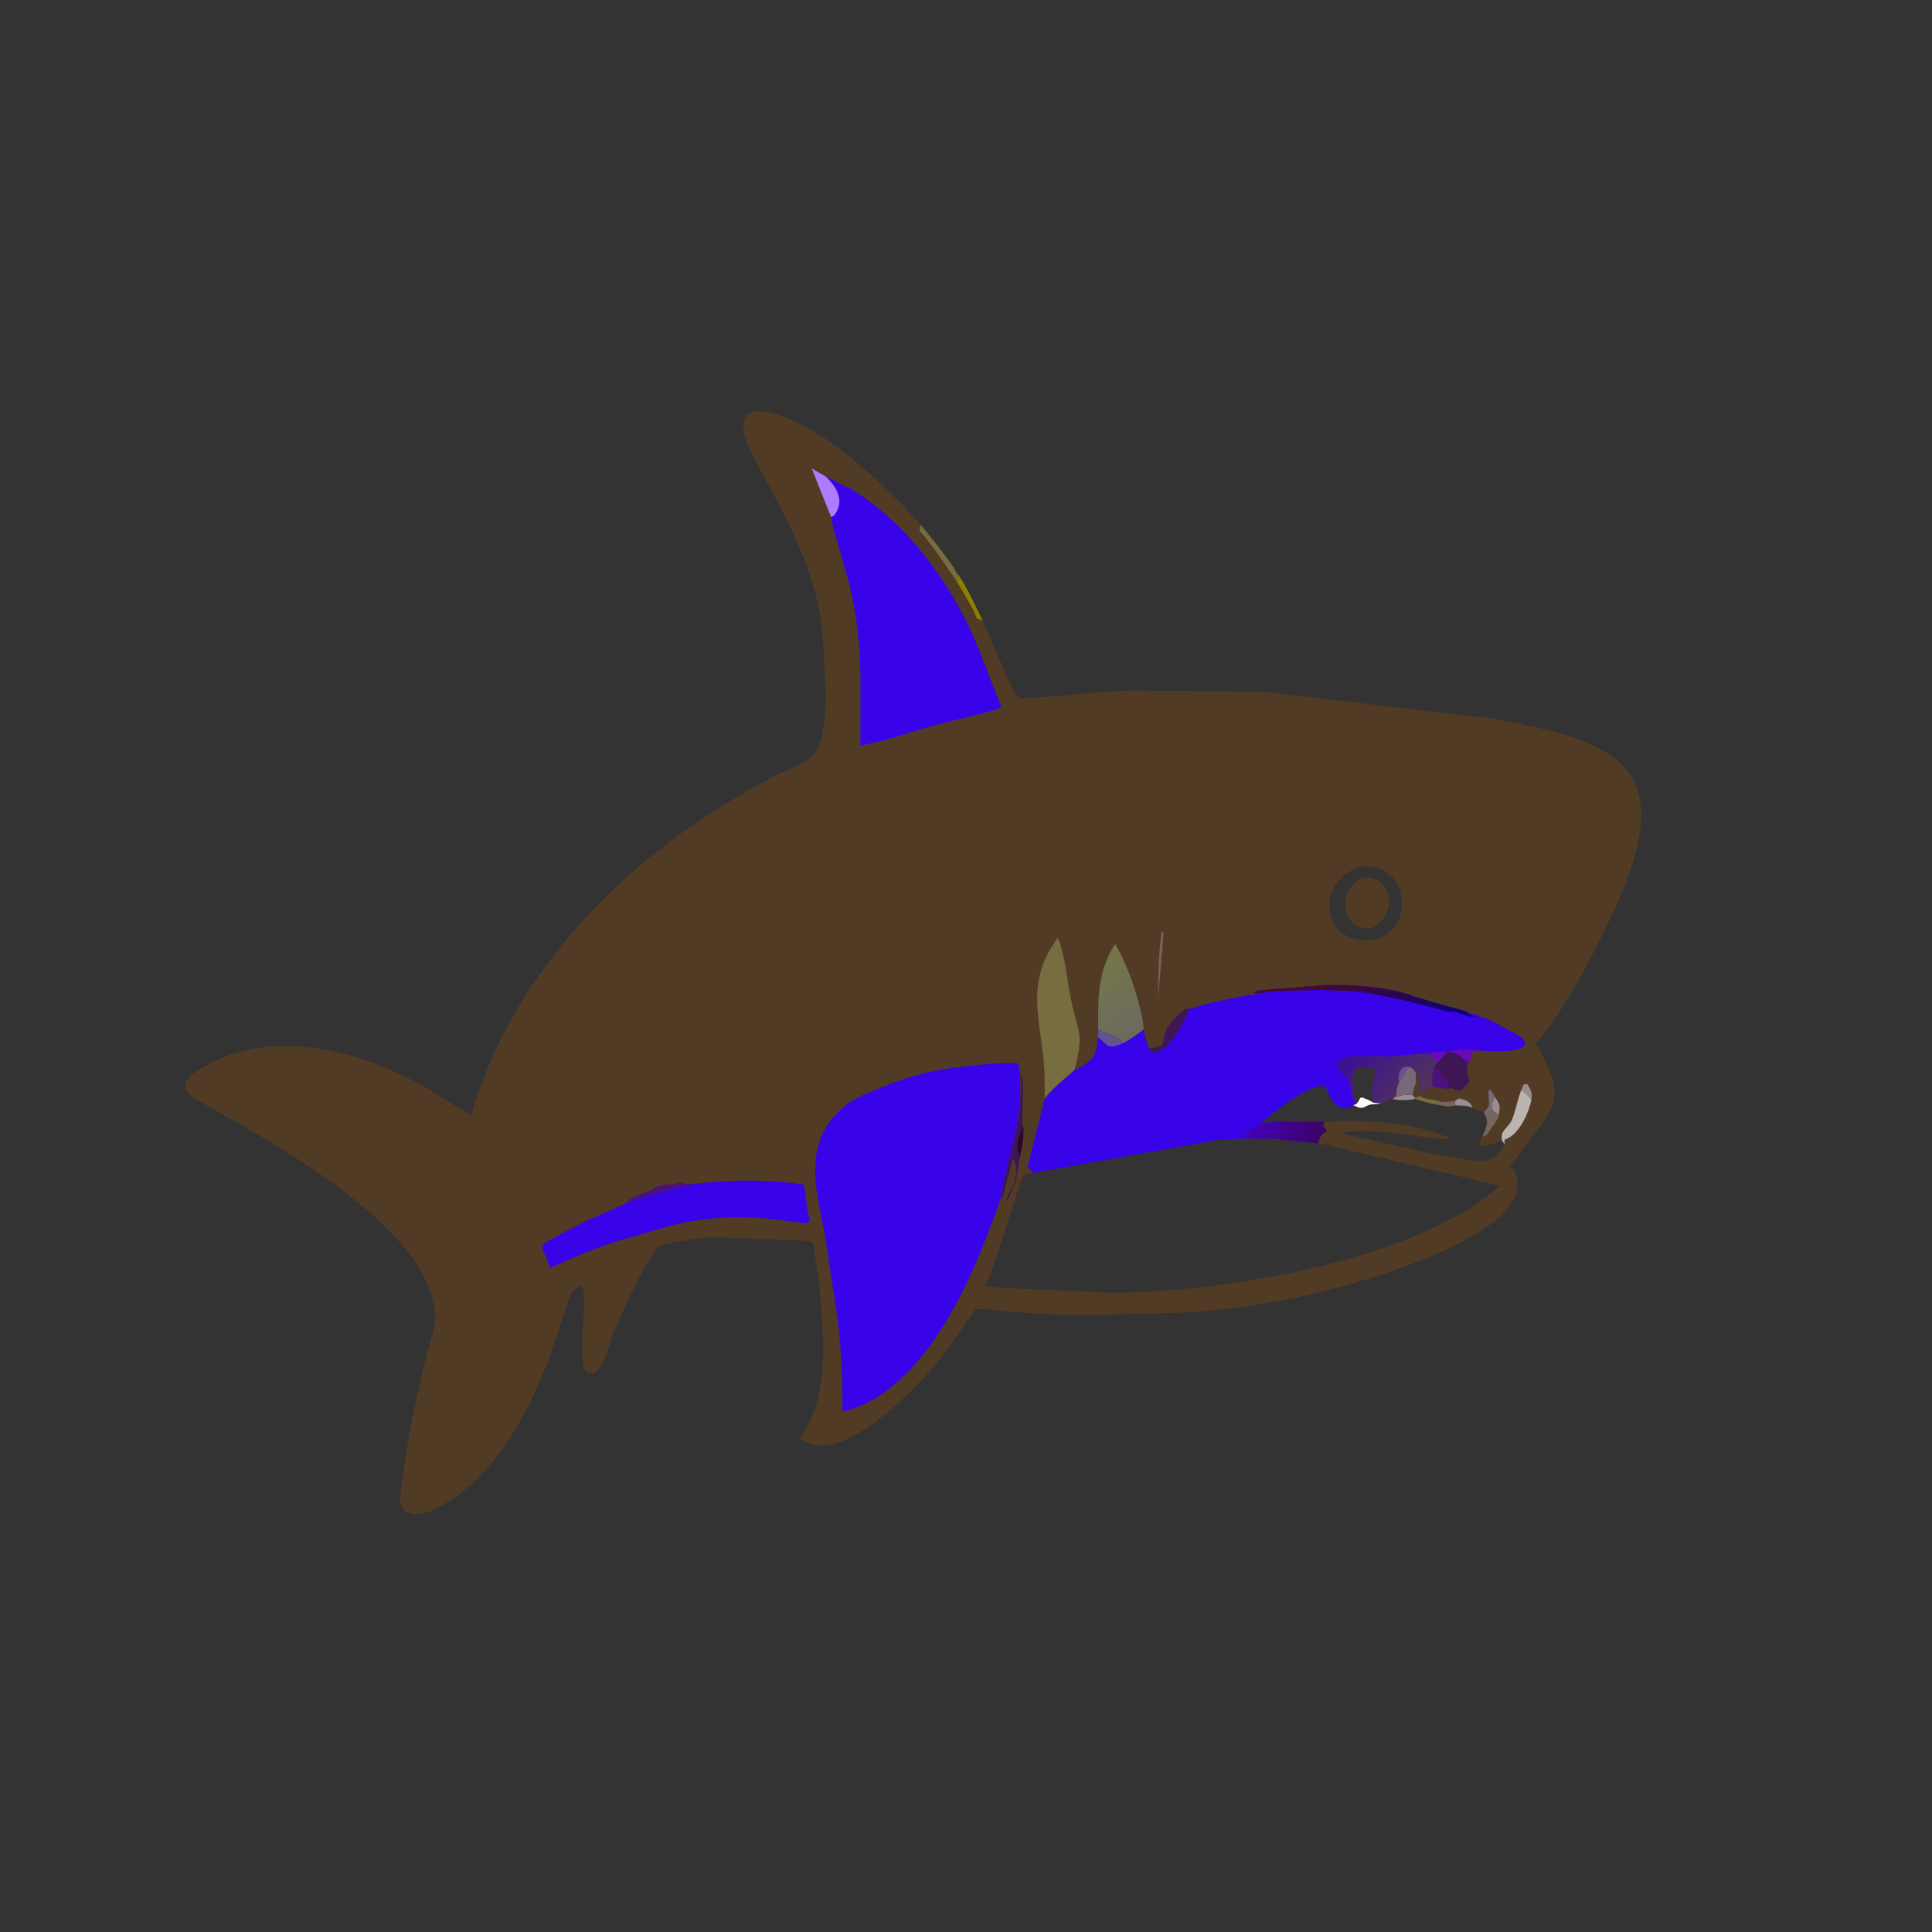 <svg version="1.1" xmlns="http://www.w3.org/2000/svg" style="display: block;" viewBox="0 0 2048 2048" width="640" height="640">
<rect x="0" y="0" width="2048" height="2048" fill="#333333" stroke="none"/>
<defs>
	<linearGradient id="Gradient1" gradientUnits="userSpaceOnUse" x1="1156.86" y1="1022.13" x2="1206.63" y2="1092.29">
		<stop class="stop0" offset="0" stop-opacity="1" stop-color="rgb(116,119,72)"/>
		<stop class="stop1" offset="1" stop-opacity="1" stop-color="rgb(108,106,96)"/>
	</linearGradient>
	<linearGradient id="Gradient2" gradientUnits="userSpaceOnUse" x1="1438.4" y1="1027.19" x2="1454.74" y2="1103.42">
		<stop class="stop0" offset="0" stop-opacity="1" stop-color="rgb(78,11,36)"/>
		<stop class="stop1" offset="1" stop-opacity="1" stop-color="rgb(0,0,129)"/>
	</linearGradient>
	<linearGradient id="Gradient3" gradientUnits="userSpaceOnUse" x1="1506.14" y1="1160.96" x2="1440.59" y2="1102">
		<stop class="stop0" offset="0" stop-opacity="1" stop-color="rgb(83,51,90)"/>
		<stop class="stop1" offset="1" stop-opacity="1" stop-color="rgb(59,14,151)"/>
	</linearGradient>
	<linearGradient id="Gradient4" gradientUnits="userSpaceOnUse" x1="1404.21" y1="1207.07" x2="1321.17" y2="1188.68">
		<stop class="stop0" offset="0" stop-opacity="1" stop-color="rgb(59,3,95)"/>
		<stop class="stop1" offset="1" stop-opacity="1" stop-color="rgb(69,0,194)"/>
	</linearGradient>
</defs>
<path transform="translate(0,0)" fill="rgb(140,129,0)" d="M 1013.46 606.736 C 1019.18 613.272 1023.41 621.663 1027.61 629.246 L 1041.9 658.294 C 1039.73 657.046 1037.57 656.359 1035.2 655.62 C 1032.67 647.051 1026.65 638.524 1022.57 630.51 L 1012.63 614.164 L 1016.51 616 C 1015.21 612.307 1013.52 610.91 1013.46 606.736 z"/>
<path transform="translate(0,0)" fill="rgb(120,109,64)" d="M 975.559 555.836 C 979.919 560.912 1013.7 602.481 1013.46 606.736 C 1013.52 610.91 1015.21 612.307 1016.51 616 L 1012.63 614.164 C 1000.54 597.151 988.849 578.132 974.674 562.825 L 975.559 555.836 z"/>
<path transform="translate(0,0)" fill="rgb(82,59,37)" d="M 861.482 1316.56 C 850.348 1314.36 838 1314.69 826.643 1314.03 L 765.217 1311.76 C 755.174 1311.8 744.344 1311.45 734.495 1313.52 L 710.35 1317.66 C 707.578 1318.29 703.096 1319.04 700.668 1320.37 C 687.282 1327.69 654.532 1401.48 649.077 1415.73 C 646.141 1423.41 637.14 1465.96 621.495 1453.36 C 610.914 1444.84 624.6 1368.55 616 1362.17 C 604.543 1368.34 603.072 1378.01 599.139 1389.35 L 584.223 1433.8 C 563.778 1490.9 530.393 1555.2 479.187 1589.27 C 468.004 1596.71 450.332 1607.51 436.377 1604.42 L 435 1604.09 C 418.906 1600.24 425.314 1580.92 426.672 1569.1 C 431.882 1523.8 441.702 1479.8 452.346 1435.52 C 455.136 1423.92 460.788 1411.43 461.142 1399.51 C 463.669 1314.59 320.647 1230.19 258.821 1194.27 L 221.077 1172.68 C 200.179 1160.96 180.995 1151.77 214.503 1131.85 C 284.163 1090.45 372.04 1110.85 439.85 1146.58 C 460.302 1157.36 479.366 1170.73 499.415 1182.25 C 541.444 1035.98 655.186 917.246 784.905 842.843 L 816.372 824.81 C 842.966 810.823 865.155 811.175 871.557 778.084 C 874.527 762.73 875.188 748.463 875.143 732.851 L 872.334 674.417 C 867.54 616.566 842.058 564.945 814.804 514.556 L 800.265 487.491 C 784.78 459.107 775.341 423.561 825.992 440.208 C 873.965 455.975 921.759 500.624 956.666 535.192 L 975.559 555.836 L 974.674 562.825 C 988.849 578.132 1000.54 597.151 1012.63 614.164 L 1022.57 630.51 C 1026.65 638.524 1032.67 647.051 1035.2 655.62 C 1037.57 656.359 1039.73 657.046 1041.9 658.294 L 1060.79 702.011 C 1066.64 715.229 1071.12 728.697 1080.37 740.001 C 1120.68 739.478 1160.74 732.608 1201 731.987 L 1339.48 733.373 L 1581.46 761.635 C 1716.16 786.261 1779.93 811.292 1712.89 960.784 C 1695.05 1000.55 1656.91 1075.21 1627.01 1107.29 C 1631.24 1109.87 1632.82 1114.25 1635.03 1118.5 C 1659.59 1165.84 1647.12 1175.27 1616 1215.11 C 1611.17 1221.3 1606.92 1230.29 1601 1235.14 L 1598.5 1238.74 C 1600.37 1238.65 1601.14 1238.3 1602.69 1237.26 C 1606.69 1242.4 1609.37 1250.08 1608.65 1256.67 L 1607.19 1264.08 C 1597.19 1305.66 1497.17 1340.41 1461.5 1352 C 1396.38 1373.16 1332.18 1385.45 1264 1391.06 L 1158.28 1394 C 1124.34 1393.92 1091.61 1392.34 1057.88 1389.11 C 1050.31 1388.39 1040.39 1386.33 1033.02 1388.39 C 1032.44 1390.29 1032.73 1389.93 1031.85 1391.24 L 999.345 1437.16 C 975.355 1467.21 890.677 1559.43 847.921 1524.7 C 881.754 1477.94 872.408 1410.11 867.985 1356.6 C 866.873 1352.28 866.432 1347.72 865.779 1343.31 L 861.787 1316.86 L 861.482 1316.56 z M 1351.39 1189.11 L 1336.87 1190.36 C 1329.89 1194.64 1319.61 1198.9 1317.13 1207.08 C 1306.02 1207.61 1293.54 1207.27 1282.76 1209.78 L 1095.17 1243.25 C 1091.13 1244.12 1087.86 1244.69 1084.5 1247.19 L 1081.55 1253.91 L 1054.02 1339.29 C 1051.33 1346.46 1048.95 1356.02 1044.2 1362.02 C 1049.74 1366.06 1078.65 1365.63 1086.85 1366.18 L 1177.49 1370.38 C 1293.14 1370.35 1500.36 1337.2 1590.09 1256.96 L 1404.91 1213.28 L 1397.24 1212.1 C 1397.83 1207.46 1401.06 1201.01 1406 1200 C 1406.68 1195.61 1399.58 1195 1404.26 1189.11 L 1351.39 1189.11 z M 1395.55 1044.92 L 1333.16 1049.98 L 1328.14 1052.5 L 1335.17 1053.1 C 1309.39 1057.09 1285.83 1061.89 1261 1069.32 C 1260.19 1069.02 1257.79 1069.3 1256.87 1069.33 C 1246.67 1076.72 1241.03 1082.83 1235.29 1094.09 C 1234.69 1098.95 1233.12 1103.68 1231.78 1108.39 L 1218.24 1112.16 C 1215.73 1105.28 1213.58 1098.69 1212.2 1091.49 C 1205.27 1096.52 1198.12 1102.33 1190.33 1105.93 C 1186.81 1098.77 1170.81 1095.95 1164.22 1091.48 C 1164.14 1093.39 1163.47 1098.05 1164.11 1099.67 C 1161.87 1120.15 1159.15 1124.51 1138.85 1134.55 C 1128.52 1143.85 1115.91 1153.54 1107.49 1164.6 L 1090.68 1231.36 C 1090.13 1233.53 1088.63 1235.85 1090 1237.95 L 1095.17 1243.25 L 1282.76 1209.78 C 1293.54 1207.27 1306.02 1207.61 1317.13 1207.09 C 1319.61 1198.9 1329.89 1194.64 1336.87 1190.36 C 1348.5 1180.54 1391.79 1144.94 1404.97 1152.05 C 1408.81 1161.8 1418.76 1182.22 1432.94 1172.48 L 1434.27 1171.48 L 1437.85 1170.07 C 1439.93 1168.47 1440.76 1166.08 1441.85 1163.77 L 1445 1163.54 C 1446.51 1164.39 1447.69 1165.13 1449.43 1165.41 L 1456.01 1168.95 L 1464.61 1169.42 C 1468.57 1168.26 1472.13 1166.62 1475.85 1164.86 L 1477.18 1164.16 L 1478.39 1163.56 C 1482.72 1161.03 1493.38 1159.42 1497.74 1161.08 C 1497.65 1156.35 1499.77 1151.31 1501.22 1146.84 C 1500.35 1144.53 1500.81 1140.17 1500.79 1137.6 L 1501.99 1139.02 C 1504.99 1142.75 1505.97 1151.74 1504.49 1156.51 L 1508.25 1158.01 C 1511.77 1156.46 1515.32 1152.39 1518.97 1152.12 C 1517.12 1145.93 1518.34 1137.26 1520.11 1131.13 L 1522 1128.51 C 1522.45 1127.36 1522.12 1127.94 1523.1 1126.82 C 1527.2 1123.82 1530.51 1118.79 1533.74 1114.85 L 1534.67 1114.32 C 1545.01 1115.69 1548.38 1120.31 1556.54 1126.76 L 1558.44 1122.67 C 1559.4 1119.55 1560.33 1116.91 1562 1114.1 L 1565.86 1113.35 C 1575.57 1114.82 1635.94 1118.23 1610.15 1097.47 C 1608.33 1097.22 1605.51 1095.27 1603.84 1094.42 L 1589.21 1086.66 C 1579.96 1080.69 1567.26 1076.51 1556.68 1073.54 C 1550.19 1070.52 1542.05 1068.92 1535.11 1066.91 L 1498.35 1056.19 C 1474.44 1045.9 1421.03 1042.12 1395.55 1044.92 z M 1336.87 1190.36 L 1351.39 1189.11 L 1404.26 1189.2 L 1426.38 1188.21 C 1466.57 1188.28 1501.89 1191.49 1539.51 1207.66 C 1502.41 1206.94 1464.88 1195.62 1427.68 1199.93 L 1421.92 1200.1 C 1425.35 1203.07 1431.42 1203.41 1435.77 1204.38 L 1460.73 1210 C 1488.08 1216.03 1514.85 1223.19 1542.63 1227.29 C 1568.05 1231.03 1582.22 1236.13 1595.07 1213.76 C 1594.31 1211.97 1593.72 1210.75 1592.36 1209.34 C 1585.31 1210.99 1560.64 1222.81 1571.29 1204.9 C 1574.32 1197.7 1578.04 1192.03 1575.43 1184.26 C 1574.62 1183.93 1574.31 1180.64 1572.84 1179.04 C 1568.41 1178.56 1564.8 1176.25 1560.93 1174.2 C 1559.1 1167.42 1552.49 1165.7 1546.4 1164.22 L 1542.49 1166.94 C 1537.65 1167.58 1532.97 1168.22 1528.07 1168.05 C 1522.46 1166.05 1508.65 1164.88 1504.94 1161.62 L 1500.04 1163.93 L 1497.74 1161.08 C 1493.38 1159.42 1482.72 1161.03 1478.39 1163.56 L 1477.18 1164.16 L 1475.85 1164.86 C 1472.13 1166.62 1468.57 1168.26 1464.61 1169.42 L 1456.01 1168.95 L 1449.43 1165.41 C 1447.69 1165.13 1446.51 1164.39 1445 1163.54 L 1441.85 1163.77 C 1440.76 1166.08 1439.93 1168.47 1437.85 1170.07 L 1434.27 1171.48 L 1432.94 1172.48 C 1418.76 1182.22 1408.81 1161.8 1404.97 1152.05 C 1391.79 1144.94 1348.5 1180.54 1336.87 1190.36 z M 1445.47 918.257 C 1396.32 928.109 1395.67 999.502 1452.24 996.835 C 1503.87 988.991 1492.81 914.197 1445.47 918.257 z"/>
<path transform="translate(0,0)" fill="rgb(153,141,141)" d="M 1614.9 1149.87 L 1619 1148.99 C 1622.6 1155.3 1624.52 1158.2 1623.38 1165.75 C 1620.04 1161.5 1616.95 1158.83 1612.55 1155.74 L 1614.9 1149.87 z"/>
<path transform="translate(0,0)" fill="rgb(153,141,141)" d="M 1584.78 1162.92 C 1588.76 1168.87 1590.36 1171.2 1589.33 1178.56 L 1589.04 1181.12 C 1586.21 1180.42 1585.11 1179.56 1582.99 1177.7 C 1579.6 1171.73 1581.37 1168.67 1584.78 1162.92 z"/>
<path transform="translate(0,0)" fill="rgb(120,105,121)" d="M 1578.28 1155.01 C 1581.74 1156.64 1582.85 1159.73 1584.78 1162.92 C 1581.37 1168.67 1579.6 1171.73 1582.99 1177.7 C 1576.18 1177.44 1578.04 1179.59 1575.43 1184.26 C 1574.62 1183.93 1574.31 1180.64 1572.84 1179.04 C 1582.73 1169.54 1576.62 1170.03 1578.15 1156.05 L 1578.28 1155.01 z"/>
<path transform="translate(0,0)" fill="rgb(117,101,90)" d="M 1575.43 1184.26 C 1578.04 1179.59 1576.18 1177.44 1582.99 1177.7 C 1585.11 1179.56 1586.21 1180.42 1589.04 1181.12 C 1587.35 1189.78 1580.41 1194.95 1576.5 1202.84 L 1571.29 1204.9 C 1574.32 1197.7 1578.04 1192.03 1575.43 1184.26 z"/>
<path transform="translate(0,0)" fill="rgb(117,101,90)" d="M 1231.29 987.682 L 1233.51 988.5 L 1227.69 1057.79 C 1228.06 1032.39 1227.69 1014.95 1231.29 987.682 z"/>
<path transform="translate(0,0)" fill="rgb(76,17,127)" d="M 721.945 1253.47 L 728.809 1255.23 C 730.599 1255.62 732.248 1255.05 734.028 1254.91 L 736.352 1254.98 C 711.261 1260.55 687.258 1266.91 663.134 1275.8 C 669.236 1268.2 678.408 1265.86 687.246 1262.73 C 688.778 1262.64 691.417 1261 692.68 1260.1 C 701.161 1254.07 712.305 1256.66 721.945 1253.47 z"/>
<path transform="translate(0,0)" fill="rgb(171,124,255)" d="M 881.022 548.099 L 860.467 496.542 L 875.795 505.541 C 887.618 516.408 896.055 532.304 883.914 546.848 L 881.022 548.099 z"/>
<path transform="translate(0,0)" fill="rgb(186,181,177)" d="M 1612.55 1155.74 C 1616.95 1158.83 1620.04 1161.5 1623.38 1165.75 C 1620.7 1179.27 1610.48 1202.38 1596.5 1207.41 L 1595.1 1208 C 1594.51 1209.92 1594.81 1211.07 1595.04 1213.02 L 1595.07 1213.76 C 1594.31 1211.97 1593.72 1210.75 1592.36 1209.34 C 1589.17 1198.92 1599.11 1195.56 1602.72 1186.96 C 1606.85 1177.16 1608.52 1165.85 1612.55 1155.74 z"/>
<path transform="translate(0,0)" fill="rgb(62,22,84)" d="M 1081.89 1136.8 C 1084.08 1143.04 1084.52 1148.17 1084.5 1155 L 1083.79 1193.1 C 1085.82 1203.72 1083.34 1215.68 1081.25 1226.17 L 1078.49 1242.7 C 1077.78 1253.75 1071.69 1263.33 1067.5 1273.47 C 1067.07 1270.92 1066.73 1271.29 1068 1269 L 1071 1262 C 1076.92 1253.27 1077.75 1244.75 1076.5 1234.49 L 1073.75 1228.49 L 1065.91 1256.8 C 1064.81 1261.63 1064.28 1267.85 1060.52 1271.31 C 1069.79 1219.09 1084.15 1192.17 1081.89 1136.8 z"/>
<path transform="translate(0,0)" fill="rgb(45,6,43)" d="M 1084.6 1193.1 C 1085.82 1203.72 1083.34 1215.68 1081.25 1226.17 L 1079.83 1222.89 C 1075.68 1213.2 1081.17 1202.24 1084.6 1193.1 z"/>
<path transform="translate(0,0)" fill="rgb(62,22,84)" d="M 1534.67 1114.32 C 1545.01 1115.69 1548.38 1120.31 1556.54 1126.76 C 1553.42 1134.13 1556.43 1139.66 1557.86 1147 C 1554.93 1149.73 1551.09 1152.51 1549.82 1156.42 C 1545.67 1156.12 1542.25 1154.85 1538.37 1153.44 C 1531.94 1154.59 1525.37 1152.81 1518.97 1152.12 C 1517.12 1145.93 1518.34 1137.26 1520.11 1131.13 L 1522 1128.51 C 1522.45 1127.36 1522.12 1127.94 1523.1 1126.82 C 1527.2 1123.82 1530.51 1118.79 1533.74 1114.85 L 1534.67 1114.32 z"/>
<path transform="translate(0,0)" fill="rgb(76,17,127)" d="M 1520.11 1131.13 C 1526.43 1132.82 1533.35 1148.2 1538.37 1153.44 C 1531.94 1154.59 1525.37 1152.81 1518.97 1152.12 C 1517.12 1145.93 1518.34 1137.26 1520.11 1131.13 z"/>
<path transform="translate(0,0)" fill="url(#Gradient1)" d="M 1164.22 1091.48 C 1163.79 1057.98 1163.51 1029.44 1182.08 1000.68 C 1191.68 1017.14 1198.42 1033.95 1203.91 1052.17 C 1207.42 1064.66 1211.94 1078.5 1212.2 1091.49 C 1205.27 1096.52 1198.12 1102.33 1190.33 1105.93 C 1186.81 1098.77 1170.81 1095.95 1164.22 1091.48 z"/>
<path transform="translate(0,0)" fill="rgb(82,59,37)" d="M 1444.86 930.234 C 1480.3 929.306 1480.14 972.981 1452.98 984.266 C 1421.26 987.141 1416.25 941.982 1444.86 930.234 z"/>
<path transform="translate(0,0)" fill="rgb(120,109,64)" d="M 1107.49 1164.6 C 1107.21 1152.54 1107.76 1140.14 1106.73 1128.13 C 1102.55 1079.4 1086.58 1040.36 1121.39 994.145 C 1129.58 1014.84 1130.58 1036.37 1135.04 1058 C 1143.57 1099.34 1149.28 1093.36 1138.85 1134.55 C 1128.52 1143.85 1115.91 1153.54 1107.49 1164.6 z"/>
<path transform="translate(0,0)" fill="rgb(117,101,90)" d="M 1528.07 1168.05 C 1532.97 1168.22 1537.65 1167.58 1542.49 1166.94 L 1542.28 1171.78 C 1534.8 1174.27 1528.06 1171.6 1520.52 1170.51 C 1523.25 1169.93 1525.51 1169.11 1528.07 1168.05 z"/>
<path transform="translate(0,0)" fill="rgb(153,141,141)" d="M 1477.18 1164.16 L 1478.39 1163.56 C 1482.72 1161.03 1493.38 1159.42 1497.74 1161.08 L 1500.04 1163.93 L 1500.12 1164.91 C 1492.05 1166.52 1483.89 1166.64 1475.85 1164.86 L 1477.18 1164.16 z"/>
<path transform="translate(0,0)" fill="rgb(153,141,141)" d="M 1546.4 1164.22 C 1552.49 1165.7 1559.1 1167.42 1560.93 1174.2 C 1555.01 1171.73 1548.58 1171.97 1542.28 1171.78 L 1542.49 1166.94 L 1546.4 1164.22 z"/>
<path transform="translate(0,0)" fill="rgb(120,109,64)" d="M 1500.04 1163.93 L 1504.94 1161.62 C 1508.65 1164.88 1522.46 1166.05 1528.07 1168.05 C 1525.51 1169.11 1523.25 1169.93 1520.52 1170.51 C 1513.67 1169.36 1506.81 1166.83 1500.12 1164.91 L 1500.04 1163.93 z"/>
<path transform="translate(0,0)" fill="rgb(254,254,254)" d="M 1437.85 1170.07 C 1439.93 1168.47 1440.76 1166.08 1441.85 1163.77 L 1445 1163.54 C 1446.51 1164.39 1447.69 1165.13 1449.43 1165.41 L 1456.01 1168.95 L 1464.61 1169.42 C 1461.34 1170.18 1458.4 1170.54 1455.05 1170.66 C 1446.51 1170.99 1446.22 1177.52 1436.69 1172.43 L 1434.27 1171.48 L 1437.85 1170.07 z"/>
<path transform="translate(0,0)" fill="rgb(56,3,233)" d="M 736.352 1254.98 C 771.056 1250.4 818.304 1249.97 852.471 1255.97 L 855.552 1280.5 C 857.171 1290.87 862.119 1296.82 850.677 1296.5 L 813.99 1291.73 C 779.541 1288.7 747.598 1290.49 714.195 1298.41 L 652.521 1316.11 C 623.856 1325.8 608.792 1332.54 582.665 1344.4 L 582.439 1343.27 C 576.747 1316.46 559.98 1326.58 604.233 1302.85 C 609.673 1301.04 615.646 1296.96 620.951 1294.45 L 663.134 1275.8 C 687.258 1266.91 711.261 1260.55 736.352 1254.98 z"/>
<path transform="translate(0,0)" fill="rgb(56,3,233)" d="M 875.795 505.541 C 884.562 508.439 892.419 515.126 900.968 517.504 C 960.1 553.494 1005.05 613.78 1032.71 676.413 L 1061.66 749.71 C 1053.87 753.442 1044.21 755.422 1035.84 757.534 L 992.317 768.416 C 965.817 775.447 939.028 785.705 912.016 790.08 L 912.136 722.248 C 912.152 686.436 908.432 651.532 899.613 616.647 L 888.066 575.923 C 885.385 566.938 882.13 557.408 881.022 548.099 L 883.914 546.848 C 896.055 532.304 887.618 516.408 875.795 505.541 z"/>
<path transform="translate(0,0)" fill="rgb(56,3,233)" d="M 976.484 1138.42 C 1000.45 1131.82 1052.4 1125.83 1078.95 1127.01 L 1081.15 1136.8 C 1084.15 1192.17 1069.79 1219.09 1060.52 1271.31 C 1060.3 1271.38 1056.8 1281.44 1056.34 1282.74 C 1029.59 1358.3 978.957 1476.22 893.085 1496.5 C 893.106 1463.43 891.878 1431.92 887.993 1399.03 L 874.592 1309.83 C 868.94 1278.37 858.094 1243.78 868.148 1212.07 L 868.657 1210.5 C 870.634 1204.27 873.151 1198.66 876.689 1193.14 L 877.755 1191.5 C 882.48 1184.15 888.912 1178.41 895.168 1172.39 C 900.964 1167.95 907.206 1164.67 913.649 1161.27 C 933.997 1152.74 955.032 1143.68 976.484 1138.42 z"/>
<path transform="translate(0,0)" fill="rgb(56,3,233)" d="M 1395.55 1044.92 C 1421.03 1042.12 1474.44 1045.9 1498.35 1056.19 L 1535.11 1066.91 C 1542.05 1068.92 1550.19 1070.52 1556.68 1073.54 C 1567.26 1076.51 1579.96 1080.69 1589.21 1086.66 L 1603.84 1094.42 C 1605.51 1095.27 1608.33 1097.22 1610.15 1097.47 C 1635.94 1118.23 1575.57 1114.82 1565.86 1113.35 L 1562 1114.1 C 1560.33 1116.91 1559.4 1119.55 1558.44 1122.67 L 1556.54 1126.76 C 1548.38 1120.31 1545.01 1115.69 1534.67 1114.32 L 1533.74 1114.85 C 1530.51 1118.79 1527.2 1123.82 1523.1 1126.82 C 1522.12 1127.94 1522.45 1127.36 1522 1128.51 L 1520.11 1131.13 C 1518.34 1137.26 1517.12 1145.93 1518.97 1152.12 C 1515.32 1152.39 1511.77 1156.46 1508.25 1158.01 L 1504.49 1156.51 C 1505.97 1151.74 1504.99 1142.75 1501.99 1139.02 L 1500.79 1137.6 C 1500.81 1140.17 1500.35 1144.53 1501.22 1146.84 C 1499.77 1151.31 1497.65 1156.35 1497.74 1161.08 C 1493.38 1159.42 1482.72 1161.03 1478.39 1163.56 L 1477.18 1164.16 L 1475.85 1164.86 C 1472.13 1166.62 1468.57 1168.26 1464.61 1169.42 L 1456.01 1168.95 L 1449.43 1165.41 C 1447.69 1165.13 1446.51 1164.39 1445 1163.54 L 1441.85 1163.77 C 1440.76 1166.08 1439.93 1168.47 1437.85 1170.07 L 1434.27 1171.48 L 1432.94 1172.48 C 1418.76 1182.22 1408.81 1161.8 1404.97 1152.05 C 1391.79 1144.94 1348.5 1180.54 1336.87 1190.36 C 1329.89 1194.64 1319.61 1198.9 1317.13 1207.09 C 1306.02 1207.61 1293.54 1207.27 1282.76 1209.78 L 1095.17 1243.25 L 1090 1237.95 C 1088.63 1235.85 1090.13 1233.53 1090.68 1231.36 L 1107.49 1164.6 C 1115.91 1153.54 1128.52 1143.85 1138.85 1134.55 C 1159.15 1124.51 1161.87 1120.15 1164.11 1099.67 C 1163.47 1098.05 1164.14 1093.39 1164.22 1091.48 C 1170.81 1095.95 1186.81 1098.77 1190.33 1105.93 C 1198.12 1102.33 1205.27 1096.52 1212.2 1091.49 C 1213.58 1098.69 1215.73 1105.28 1218.24 1112.16 L 1231.78 1108.39 C 1233.12 1103.68 1234.69 1098.95 1235.29 1094.09 C 1241.03 1082.83 1246.67 1076.72 1256.87 1069.33 C 1257.79 1069.3 1260.19 1069.02 1261 1069.32 C 1285.83 1061.89 1309.39 1057.09 1335.17 1053.1 L 1328.14 1052.5 L 1333.16 1049.98 L 1395.55 1044.92 z M 1416.68 1128.43 C 1426.7 1148.81 1427.9 1131.56 1432.14 1155.99 L 1432.36 1158.08 C 1432.58 1159.91 1432.94 1161.07 1433.6 1162.76 L 1433.89 1163.55 L 1437.85 1170.07 C 1439.93 1168.47 1440.76 1166.08 1441.85 1163.77 L 1445 1163.54 C 1446.51 1164.39 1447.69 1165.13 1449.43 1165.41 L 1456.01 1168.95 L 1464.61 1169.42 C 1468.57 1168.26 1472.13 1166.62 1475.85 1164.86 L 1477.18 1164.16 L 1478.39 1163.56 C 1482.72 1161.03 1493.38 1159.42 1497.74 1161.08 C 1497.65 1156.35 1499.77 1151.31 1501.22 1146.84 C 1500.35 1144.53 1500.81 1140.17 1500.79 1137.6 L 1501.99 1139.02 C 1504.99 1142.75 1505.97 1151.74 1504.49 1156.51 L 1508.25 1158.01 C 1511.77 1156.46 1515.32 1152.39 1518.97 1152.12 C 1517.12 1145.93 1518.34 1137.26 1520.11 1131.13 L 1522 1128.51 C 1522.45 1127.36 1522.12 1127.94 1523.1 1126.82 C 1520.4 1122.96 1518.76 1118.48 1514.34 1116.61 L 1472.5 1119.89 C 1459.81 1120.36 1422.69 1113.9 1416.68 1128.43 z"/>
<path transform="translate(0,0)" fill="rgb(105,10,181)" d="M 1514.34 1116.61 C 1515.95 1115.12 1530.93 1114.98 1533.74 1114.85 C 1530.51 1118.79 1527.2 1123.82 1523.1 1126.82 C 1520.4 1122.96 1518.76 1118.48 1514.34 1116.61 z"/>
<path transform="translate(0,0)" fill="rgb(105,10,181)" d="M 1534.67 1114.32 C 1545.41 1112.88 1554.87 1111.52 1565.86 1113.35 L 1562 1114.1 C 1560.33 1116.91 1559.4 1119.55 1558.44 1122.67 L 1556.54 1126.76 C 1548.38 1120.31 1545.01 1115.69 1534.67 1114.32 z"/>
<path transform="translate(0,0)" fill="rgb(101,83,144)" d="M 1164.22 1091.48 C 1170.81 1095.95 1186.81 1098.77 1190.33 1105.93 C 1174.42 1112.3 1176.33 1109.61 1165.16 1100.49 L 1164.11 1099.67 C 1163.47 1098.05 1164.14 1093.39 1164.22 1091.48 z"/>
<path transform="translate(0,0)" fill="rgb(62,22,84)" d="M 1256.87 1069.33 C 1257.79 1069.3 1260.19 1069.02 1261 1069.32 C 1256.37 1081.54 1237.53 1118.54 1221.09 1115.82 L 1218.24 1112.16 L 1231.78 1108.39 C 1233.12 1103.68 1234.69 1098.95 1235.29 1094.09 C 1241.03 1082.83 1246.67 1076.72 1256.87 1069.33 z"/>
<path transform="translate(0,0)" fill="url(#Gradient2)" d="M 1395.55 1044.92 C 1421.03 1042.12 1474.44 1045.9 1498.35 1056.19 L 1535.11 1066.91 C 1542.05 1068.92 1550.19 1070.52 1556.68 1073.54 L 1556.06 1074.22 C 1556.26 1075.64 1563.77 1077.01 1565.51 1078.64 L 1558 1077.51 C 1555.52 1076.56 1553.78 1076.78 1551.25 1075.28 L 1548.5 1075 C 1544.09 1072.68 1541.95 1071.56 1536.87 1072.69 L 1488.39 1060.38 C 1470.22 1056.6 1451.51 1052.1 1433 1050.57 L 1396.14 1049.37 L 1364.29 1050.26 C 1354.75 1050.59 1344.45 1050.76 1335.17 1053.1 L 1328.14 1052.5 L 1333.16 1049.98 L 1395.55 1044.92 z"/>
<path transform="translate(0,0)" fill="url(#Gradient3)" d="M 1416.68 1128.43 C 1422.69 1113.9 1459.81 1120.36 1472.5 1119.89 L 1514.34 1116.61 C 1518.76 1118.48 1520.4 1122.96 1523.1 1126.82 C 1522.12 1127.94 1522.45 1127.36 1522 1128.51 L 1520.11 1131.13 C 1518.34 1137.26 1517.12 1145.93 1518.97 1152.12 C 1515.32 1152.39 1511.77 1156.46 1508.25 1158.01 L 1504.49 1156.51 C 1505.97 1151.74 1504.99 1142.75 1501.99 1139.02 L 1500.79 1137.6 C 1500.81 1140.17 1500.35 1144.53 1501.22 1146.84 C 1499.77 1151.31 1497.65 1156.35 1497.74 1161.08 C 1493.38 1159.42 1482.72 1161.03 1478.39 1163.56 L 1477.18 1164.16 L 1475.85 1164.86 C 1472.13 1166.62 1468.57 1168.26 1464.61 1169.42 L 1456.01 1168.95 L 1449.43 1165.41 C 1447.69 1165.13 1446.51 1164.39 1445 1163.54 L 1441.85 1163.77 C 1440.76 1166.08 1439.93 1168.47 1437.85 1170.07 L 1433.89 1163.55 L 1433.6 1162.76 C 1432.94 1161.07 1432.58 1159.91 1432.36 1158.08 L 1432.14 1155.99 C 1427.9 1131.56 1426.7 1148.81 1416.68 1128.43 z M 1433.89 1163.55 L 1437.85 1170.07 C 1439.93 1168.47 1440.76 1166.08 1441.85 1163.77 L 1445 1163.54 C 1446.51 1164.39 1447.69 1165.13 1449.43 1165.41 L 1456.01 1168.95 C 1451.26 1160.8 1457.18 1143.22 1458.04 1133.37 C 1453.11 1131.98 1448.25 1131.87 1443.34 1130.72 L 1441.5 1130.27 C 1425.22 1139.95 1440.96 1151.32 1433.89 1163.55 z"/>
<path transform="translate(0,0)" fill="rgb(101,83,144)" d="M 1483.01 1147.61 C 1481.21 1139.9 1483.53 1128.89 1494.16 1130.85 C 1489.66 1134.69 1487.34 1142.57 1483.01 1147.61 z"/>
<path transform="translate(0,0)" fill="rgb(120,105,121)" d="M 1494.16 1130.85 C 1497.39 1132.82 1498.94 1134.19 1500.79 1137.6 C 1500.81 1140.17 1500.35 1144.53 1501.22 1146.84 C 1499.77 1151.31 1497.65 1156.35 1497.74 1161.08 C 1493.38 1159.42 1482.72 1161.03 1478.39 1163.56 L 1477.18 1164.16 L 1480.5 1161 C 1479.52 1156.12 1481.1 1152.05 1483.01 1147.61 C 1487.34 1142.57 1489.66 1134.69 1494.16 1130.85 z"/>
<path transform="translate(0,0)" fill="url(#Gradient4)" d="M 1351.39 1189.11 L 1404.26 1189.11 C 1399.58 1195 1406.68 1195.61 1406 1200 C 1401.06 1201.01 1397.83 1207.46 1397.24 1212.1 L 1350 1207 L 1317.13 1207.07 C 1319.61 1198.9 1329.89 1194.64 1336.87 1190.36 L 1351.39 1189.11 z"/>
</svg>